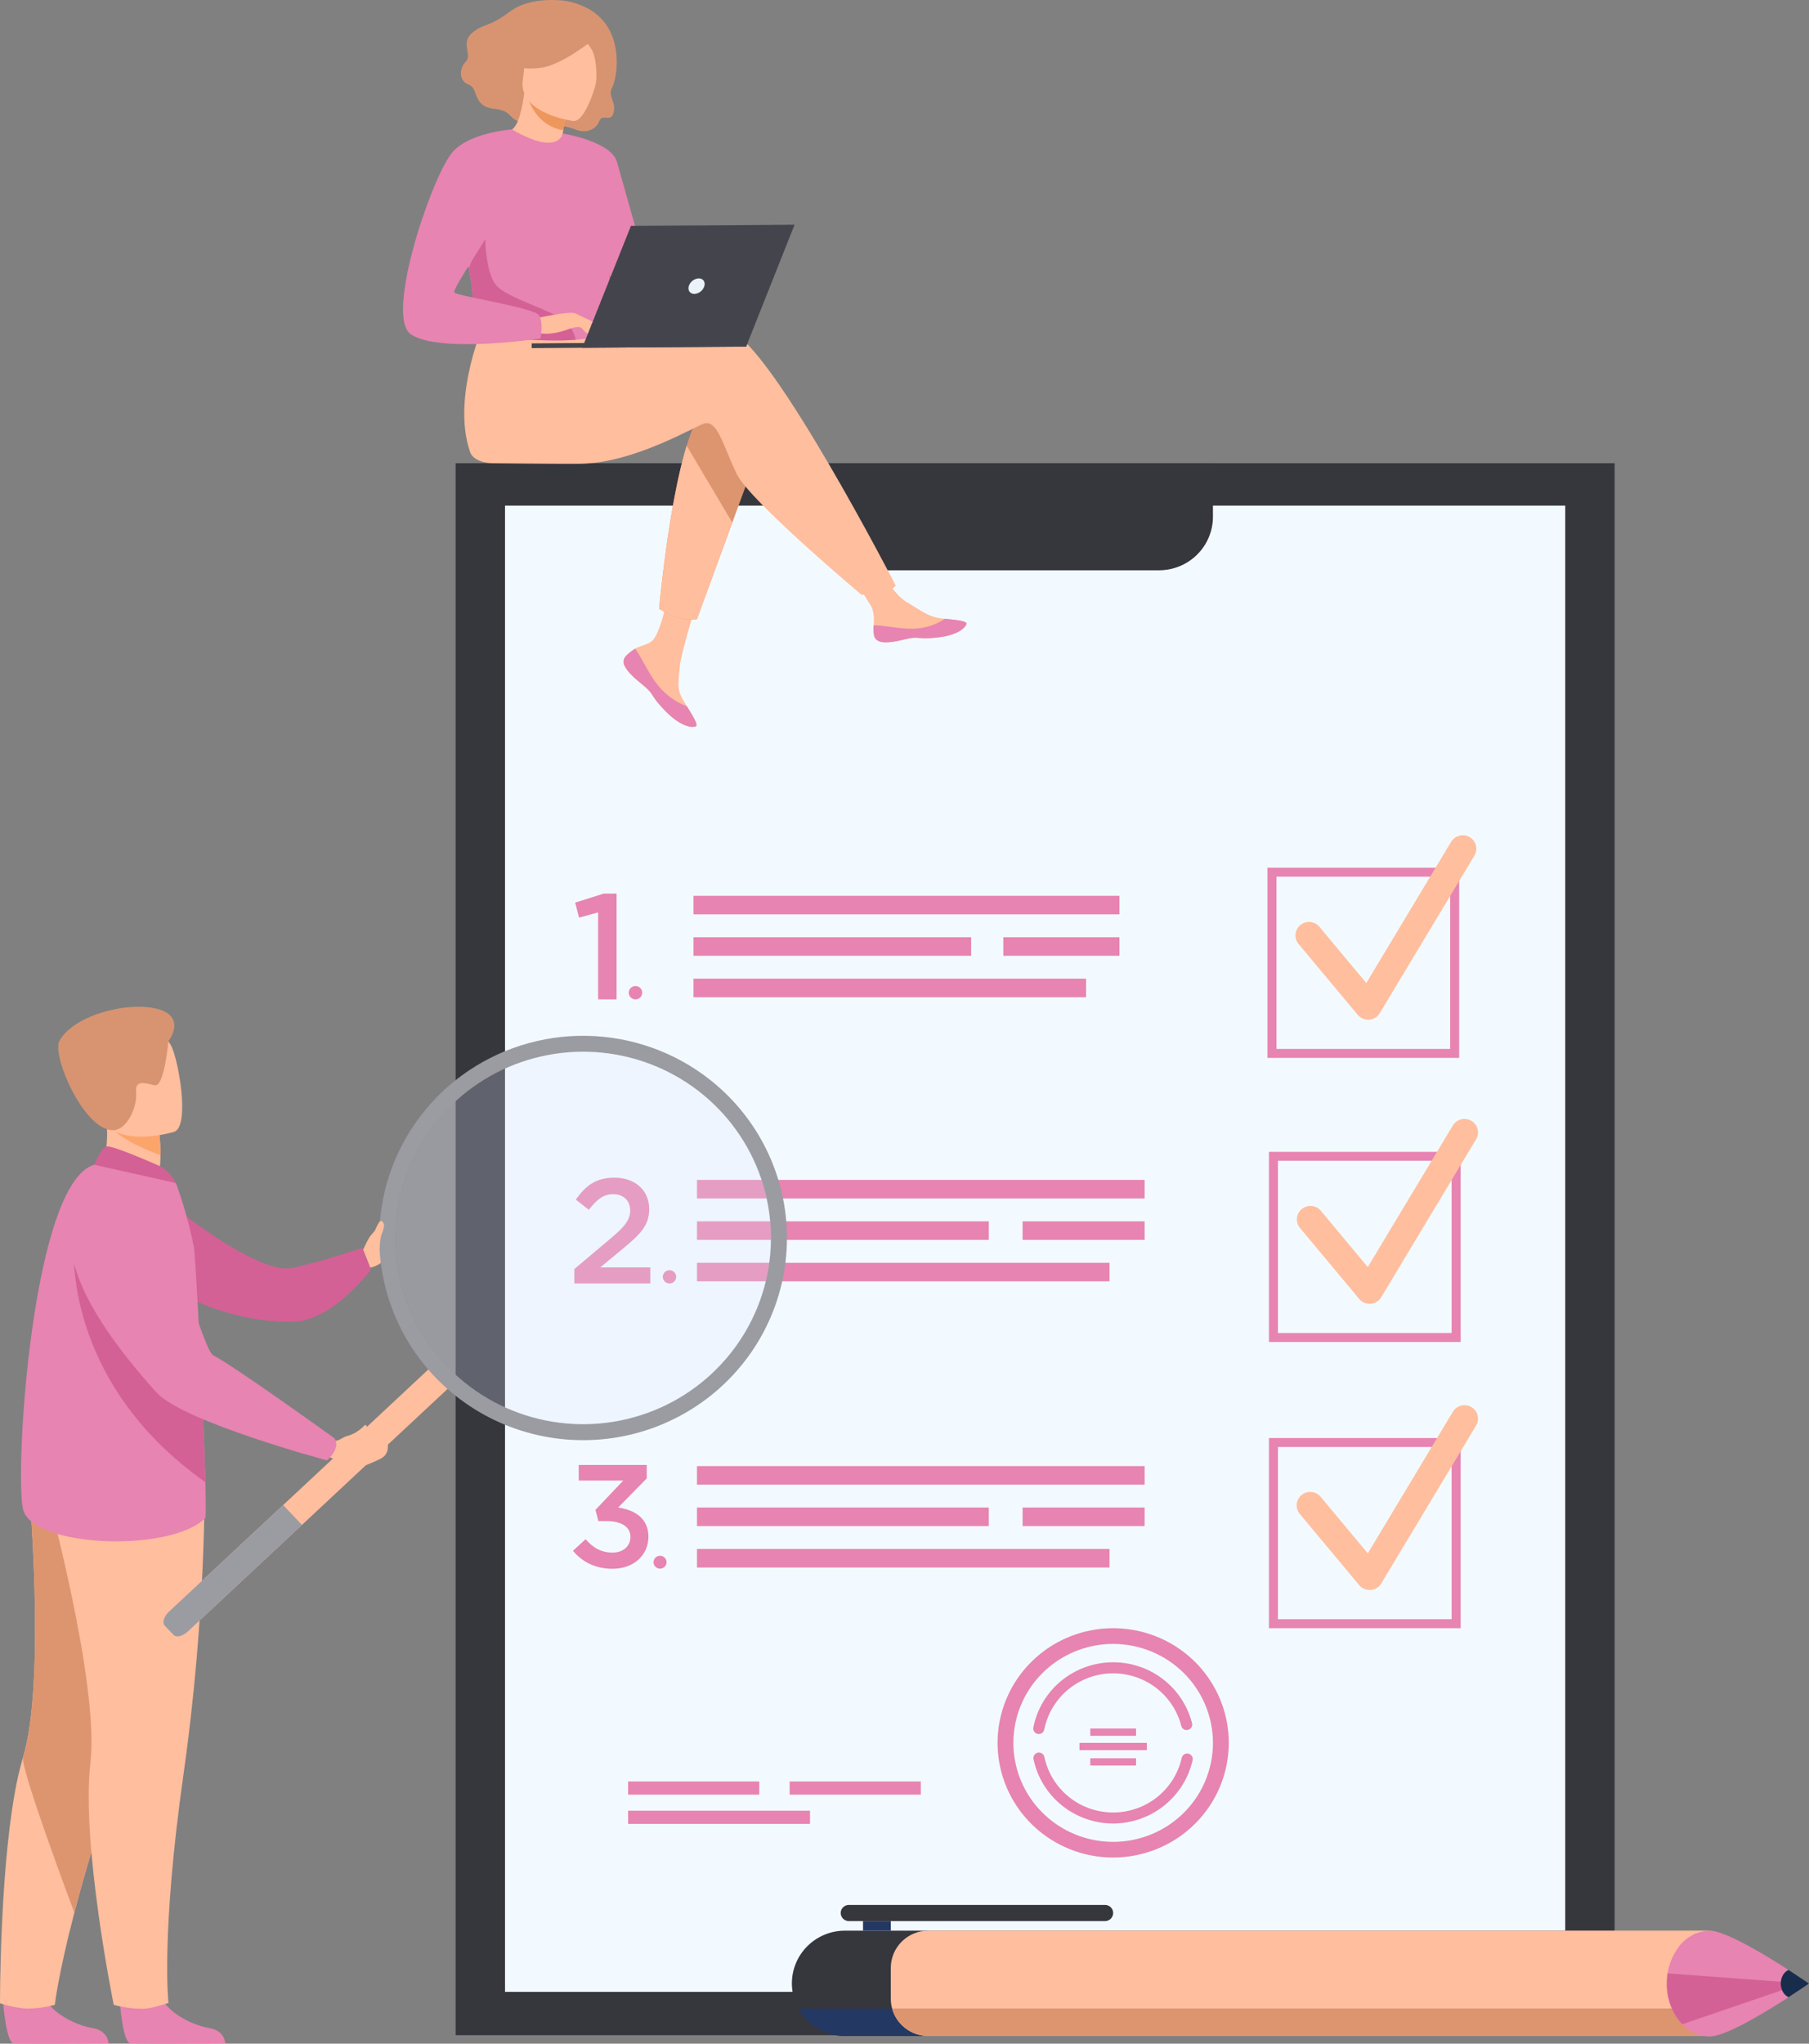 <svg width="425" height="480" viewBox="0 0 425 480" fill="none" xmlns="http://www.w3.org/2000/svg">
<rect x="0" y="0" width="425" height="480" fill="#808080" stroke="none"/>
<path d="M330.787 355.079C330.787 355.079 307.172 349.475 286.554 364.912L288.592 367.801C288.592 367.801 313.031 355.512 328.261 357.408C343.49 359.304 330.787 355.079 330.787 355.079Z" fill="#9B9BA2"/>
<path d="M341.681 244.113C341.681 244.113 325.951 267.798 334.921 296.63L338.966 295.552C338.966 295.552 335.04 263.794 343.267 247.824C351.494 231.854 341.681 244.113 341.681 244.113Z" fill="#D2E0FF"/>
<path d="M379.331 108.792H107.043V478.01H379.331V108.792Z" fill="#36363D"/>
<path d="M367.731 118.756H118.646V467.835H367.731V118.756Z" fill="#F3FAFF"/>
<path d="M191.55 108.792V121.37C191.549 123.021 191.876 124.655 192.513 126.181C193.149 127.706 194.082 129.093 195.259 130.261C196.436 131.429 197.833 132.355 199.371 132.988C200.908 133.62 202.557 133.946 204.222 133.947H272.29C273.955 133.946 275.603 133.62 277.141 132.988C278.679 132.355 280.076 131.429 281.253 130.261C282.43 129.093 283.363 127.706 283.999 126.181C284.636 124.655 284.963 123.021 284.962 121.37V108.792H191.55Z" fill="#36363D"/>
<path d="M178.38 418.422H147.562V421.515H178.38V418.422Z" fill="#E784B1"/>
<path d="M216.335 418.422H185.516V421.515H216.335V418.422Z" fill="#E784B1"/>
<path d="M190.301 425.287H147.562V428.379H190.301V425.287Z" fill="#E784B1"/>
<path d="M342.818 248.472H297.766V203.803H342.818V248.472ZM299.889 246.37H340.694V205.909H299.889V246.37Z" fill="#E784B1"/>
<path d="M321.411 239.493C320.944 239.492 320.483 239.389 320.061 239.191C319.638 238.993 319.265 238.706 318.967 238.348L305.064 221.688C304.534 221.042 304.282 220.214 304.364 219.385C304.447 218.556 304.856 217.793 305.504 217.262C306.151 216.731 306.984 216.475 307.821 216.551C308.658 216.626 309.43 217.027 309.97 217.665L320.996 230.891L340.942 197.697C341.379 196.987 342.08 196.477 342.894 196.277C343.708 196.077 344.569 196.204 345.289 196.629C346.009 197.055 346.531 197.746 346.741 198.551C346.951 199.356 346.832 200.21 346.41 200.929L324.155 237.967C323.893 238.401 323.531 238.766 323.098 239.032C322.664 239.298 322.173 239.458 321.665 239.497L321.411 239.493Z" fill="#FFBE9D"/>
<path d="M263 210.398H162.922V214.757H263V210.398Z" fill="#E784B1"/>
<path d="M255.155 229.864H162.922V234.223H255.155V229.864Z" fill="#E784B1"/>
<path d="M263 220.131H235.719V224.49H263V220.131Z" fill="#E784B1"/>
<path d="M228.161 220.131H162.922V224.49H228.161V220.131Z" fill="#E784B1"/>
<path d="M140.52 214.294L136.041 215.526L135.125 212.003L141.803 209.883H144.858V234.723H140.52V214.294Z" fill="#E784B1"/>
<path d="M147.718 233.159C147.718 232.849 147.811 232.546 147.984 232.288C148.158 232.03 148.406 231.829 148.695 231.71C148.984 231.591 149.302 231.56 149.609 231.62C149.916 231.681 150.198 231.83 150.419 232.05C150.641 232.269 150.791 232.549 150.852 232.853C150.913 233.158 150.882 233.473 150.762 233.76C150.643 234.047 150.44 234.292 150.179 234.464C149.919 234.637 149.613 234.729 149.3 234.729C149.092 234.729 148.886 234.689 148.694 234.61C148.502 234.531 148.327 234.416 148.18 234.27C148.033 234.124 147.917 233.951 147.837 233.76C147.758 233.57 147.717 233.366 147.718 233.159Z" fill="#E784B1"/>
<path d="M343.165 315.202H298.116V270.534H343.165V315.202ZM300.237 313.082H341.042V272.627H300.237V313.082Z" fill="#E784B1"/>
<path d="M321.76 306.224C321.293 306.222 320.832 306.119 320.409 305.921C319.987 305.723 319.614 305.436 319.316 305.079L305.415 288.418C305.148 288.099 304.947 287.731 304.823 287.334C304.7 286.938 304.656 286.522 304.695 286.108C304.734 285.695 304.854 285.294 305.049 284.927C305.244 284.56 305.51 284.235 305.832 283.97C306.154 283.705 306.526 283.505 306.926 283.383C307.325 283.26 307.745 283.217 308.162 283.255C308.579 283.294 308.983 283.413 309.353 283.607C309.724 283.8 310.051 284.064 310.319 284.383L321.341 297.606L341.287 264.415C341.495 264.048 341.776 263.726 342.111 263.468C342.447 263.21 342.831 263.022 343.241 262.913C343.651 262.805 344.079 262.779 344.5 262.837C344.921 262.895 345.325 263.036 345.69 263.251C346.055 263.467 346.372 263.752 346.624 264.091C346.876 264.43 347.057 264.816 347.156 265.225C347.255 265.634 347.271 266.059 347.202 266.475C347.134 266.89 346.982 267.288 346.755 267.644L324.5 304.682C324.239 305.117 323.877 305.483 323.444 305.75C323.01 306.017 322.519 306.176 322.01 306.215C321.928 306.221 321.842 306.224 321.76 306.224Z" fill="#FFBE9D"/>
<path d="M134.926 298.072L143.428 290.902C146.816 288.067 148.05 286.492 148.05 284.289C148.05 281.866 146.321 280.476 144.063 280.476C141.806 280.476 140.254 281.687 138.347 284.147L135.268 281.76C137.632 278.47 139.96 276.61 144.372 276.61C149.205 276.61 152.522 279.549 152.522 283.993C152.522 287.843 150.442 289.906 146.107 293.474L141.03 297.678H152.779V301.459H134.926V298.072Z" fill="#E784B1"/>
<path d="M155.719 299.89C155.719 299.582 155.812 299.281 155.985 299.026C156.158 298.77 156.403 298.571 156.69 298.454C156.977 298.336 157.293 298.306 157.597 298.366C157.902 298.427 158.181 298.575 158.4 298.793C158.62 299.011 158.769 299.288 158.829 299.59C158.89 299.892 158.858 300.205 158.739 300.489C158.621 300.774 158.419 301.017 158.161 301.188C157.903 301.359 157.599 301.45 157.289 301.45C157.083 301.45 156.878 301.41 156.687 301.331C156.497 301.253 156.323 301.138 156.178 300.993C156.032 300.848 155.916 300.676 155.837 300.487C155.759 300.297 155.718 300.095 155.719 299.89Z" fill="#E784B1"/>
<path d="M268.915 277.125H163.75V281.484H268.915V277.125Z" fill="#E784B1"/>
<path d="M260.669 296.591H163.75V300.95H260.669V296.591Z" fill="#E784B1"/>
<path d="M268.914 286.858H240.246V291.217H268.914V286.858Z" fill="#E784B1"/>
<path d="M232.304 286.858H163.75V291.217H232.304V286.858Z" fill="#E784B1"/>
<path d="M343.165 382.423H298.116V337.755H343.165V382.423ZM300.237 380.303H341.042V339.857H300.237V380.303Z" fill="#E784B1"/>
<path d="M321.759 373.445C321.292 373.443 320.831 373.34 320.409 373.142C319.987 372.944 319.613 372.656 319.315 372.3L305.415 355.639C305.136 355.321 304.924 354.951 304.792 354.551C304.659 354.151 304.609 353.728 304.643 353.308C304.678 352.888 304.798 352.479 304.994 352.106C305.191 351.732 305.461 351.402 305.788 351.133C306.116 350.865 306.495 350.664 306.902 350.543C307.309 350.422 307.736 350.383 308.158 350.428C308.581 350.474 308.99 350.602 309.361 350.807C309.733 351.012 310.059 351.288 310.322 351.619L321.344 364.842L341.29 331.651C341.498 331.284 341.778 330.962 342.114 330.704C342.45 330.446 342.834 330.258 343.244 330.149C343.654 330.041 344.082 330.015 344.503 330.073C344.923 330.131 345.328 330.272 345.693 330.487C346.058 330.703 346.375 330.988 346.627 331.327C346.879 331.666 347.06 332.052 347.159 332.461C347.258 332.87 347.274 333.295 347.205 333.711C347.136 334.126 346.984 334.524 346.758 334.88L324.503 371.918C324.242 372.353 323.88 372.719 323.447 372.986C323.013 373.253 322.522 373.412 322.013 373.451C321.927 373.442 321.842 373.445 321.759 373.445Z" fill="#FFBE9D"/>
<path d="M268.915 344.346H163.75V348.705H268.915V344.346Z" fill="#E784B1"/>
<path d="M260.669 363.812H163.75V368.171H260.669V363.812Z" fill="#E784B1"/>
<path d="M268.914 354.079H240.246V358.438H268.914V354.079Z" fill="#E784B1"/>
<path d="M232.304 354.079H163.75V358.438H232.304V354.079Z" fill="#E784B1"/>
<path d="M134.612 364.236L137.581 361.51C139.307 363.527 141.247 364.66 143.936 364.66C146.319 364.66 148.112 363.221 148.112 360.961C148.112 358.599 145.937 357.263 142.555 357.263H140.584L139.894 354.627L146.422 347.745H135.959V344.083H151.946V347.233L145.225 354.079C149.056 354.627 152.337 356.578 152.337 360.892C152.337 365.308 148.885 368.465 143.878 368.465C139.653 368.447 136.649 366.702 134.612 364.236Z" fill="#E784B1"/>
<path d="M153.543 366.923C153.543 366.623 153.633 366.33 153.8 366.081C153.968 365.832 154.207 365.638 154.486 365.523C154.765 365.409 155.072 365.379 155.368 365.437C155.665 365.496 155.937 365.64 156.151 365.852C156.364 366.064 156.51 366.334 156.569 366.627C156.628 366.921 156.597 367.226 156.482 367.502C156.366 367.779 156.17 368.016 155.919 368.182C155.668 368.349 155.373 368.437 155.07 368.437C154.665 368.437 154.277 368.278 153.99 367.994C153.704 367.71 153.543 367.325 153.543 366.923Z" fill="#E784B1"/>
<path d="M261.524 428.301C257.128 428.292 252.869 426.785 249.46 424.032C246.052 421.28 243.701 417.449 242.803 413.182C242.769 413.015 242.768 412.843 242.8 412.676C242.833 412.509 242.898 412.349 242.993 412.207C243.087 412.065 243.209 411.943 243.351 411.847C243.494 411.752 243.654 411.685 243.822 411.651C243.99 411.616 244.164 411.615 244.332 411.648C244.501 411.68 244.662 411.745 244.805 411.839C244.948 411.932 245.072 412.053 245.168 412.194C245.264 412.336 245.332 412.494 245.366 412.661C246.133 416.332 248.148 419.631 251.074 422.005C254 424.379 257.66 425.685 261.441 425.703C265.222 425.721 268.894 424.451 271.844 422.105C274.793 419.759 276.84 416.479 277.642 412.815C277.728 412.492 277.936 412.214 278.223 412.039C278.511 411.864 278.855 411.805 279.185 411.875C279.515 411.945 279.804 412.139 279.994 412.416C280.183 412.692 280.258 413.031 280.202 413.361C279.263 417.584 276.901 421.364 273.506 424.08C270.112 426.795 265.886 428.284 261.524 428.301Z" fill="#E784B1"/>
<path d="M244.053 407.278C243.969 407.279 243.885 407.271 243.802 407.254C243.463 407.188 243.163 406.992 242.969 406.708C242.775 406.424 242.702 406.076 242.767 405.739C243.599 401.511 245.859 397.691 249.174 394.907C252.49 392.124 256.662 390.543 261.005 390.426C265.347 390.309 269.601 391.662 273.064 394.263C276.527 396.864 278.993 400.557 280.056 404.733C280.14 405.067 280.088 405.421 279.91 405.716C279.731 406.011 279.442 406.225 279.106 406.308C278.769 406.392 278.412 406.34 278.115 406.164C277.817 405.987 277.602 405.7 277.517 405.366C276.597 401.764 274.468 398.58 271.48 396.337C268.492 394.095 264.823 392.928 261.077 393.029C257.331 393.129 253.731 394.492 250.87 396.892C248.009 399.292 246.057 402.586 245.336 406.233C245.277 406.527 245.116 406.792 244.882 406.982C244.649 407.173 244.355 407.277 244.053 407.278Z" fill="#E784B1"/>
<path d="M261.525 436.286C256.153 436.286 250.901 434.706 246.435 431.747C241.968 428.787 238.486 424.581 236.431 419.66C234.375 414.738 233.837 409.323 234.885 404.099C235.933 398.874 238.52 394.075 242.319 390.309C246.117 386.542 250.957 383.977 256.226 382.938C261.495 381.899 266.956 382.432 271.919 384.471C276.882 386.509 281.125 389.961 284.109 394.39C287.094 398.819 288.687 404.026 288.687 409.353C288.679 416.494 285.815 423.34 280.723 428.389C275.631 433.439 268.726 436.278 261.525 436.286ZM261.525 386.113C256.889 386.113 252.356 387.476 248.502 390.03C244.647 392.585 241.642 396.215 239.868 400.462C238.094 404.709 237.63 409.383 238.535 413.892C239.439 418.401 241.672 422.542 244.951 425.793C248.229 429.043 252.406 431.256 256.954 432.153C261.501 433.049 266.214 432.589 270.497 430.829C274.781 429.069 278.441 426.09 281.017 422.267C283.592 418.444 284.966 413.95 284.966 409.353C284.959 403.191 282.486 397.284 278.092 392.927C273.697 388.57 267.739 386.119 261.525 386.113Z" fill="#E784B1"/>
<path d="M266.902 405.981H256.145V407.69H266.902V405.981Z" fill="#E784B1"/>
<path d="M266.902 412.967H256.145V414.675H266.902V412.967Z" fill="#E784B1"/>
<path d="M269.44 409.353H253.606V411.062H269.44V409.353Z" fill="#E784B1"/>
<path d="M85.31 293.529C85.31 293.529 86.157 291.641 86.703 290.748C87.25 289.854 89.593 287.237 89.994 287.831C90.394 288.424 91.985 292.411 91.136 293.529C90.287 294.646 91.191 296.588 86.981 297.769L85.31 293.529Z" fill="#FFBE9D"/>
<path d="M38.514 281.627C38.514 281.627 60.07 299.469 68.477 297.818C75.048 296.527 85.136 293.095 85.136 293.095L87.152 298.212C87.152 298.212 78.106 310.38 68.675 310.462C53.932 310.586 43.041 304.131 43.041 304.131L38.514 281.627Z" fill="#D36195"/>
<path d="M0.708 469.828C0.708 469.828 1.334 479.824 3.286 479.979C3.546 480 13.194 480 13.194 480L25.505 479.927C25.505 479.927 25.426 476.986 21.839 476.365C18.253 475.744 12.213 473.236 10.035 468.516C7.728 463.551 0.708 469.828 0.708 469.828Z" fill="#E784B1"/>
<path d="M9.28268e-05 470.519C9.28268e-05 470.519 3.742 471.761 6.666 471.761C8.769 471.734 10.86 471.437 12.886 470.879C12.886 470.879 13.592 464.124 17.468 449.232C19.5 441.429 22.402 431.396 26.536 418.94C37.955 384.483 41.429 364.324 41.746 362.415C41.762 362.316 41.771 362.264 41.771 362.264L41.731 362.246L6.623 346.945C6.623 346.945 10.961 394.437 5.426 412.679C4.584 415.549 3.913 418.465 3.416 421.412C-0.067 441.202 9.28268e-05 470.519 9.28268e-05 470.519Z" fill="#FFBE9D"/>
<path d="M17.471 449.229C19.503 441.426 22.405 431.393 26.538 418.937C37.958 384.48 41.431 364.321 41.749 362.412C41.747 362.356 41.742 362.299 41.734 362.243L6.623 346.945C6.623 346.945 10.961 394.437 5.425 412.679C4.649 415.214 17.471 449.229 17.471 449.229Z" fill="#DD9570"/>
<path d="M28.133 469.828C28.133 469.828 28.76 479.824 30.712 479.979C30.971 480 40.619 480 40.619 480L52.931 479.927C52.931 479.927 52.851 476.986 49.265 476.365C45.678 475.744 39.641 473.236 37.46 468.516C35.154 463.551 28.133 469.828 28.133 469.828Z" fill="#E784B1"/>
<path d="M48.043 348.054C48.043 348.054 48.498 378.831 43.127 416.617C37.757 454.403 39.578 470.446 39.578 470.446C39.578 470.446 35.89 471.63 34.399 471.752C30.608 472.055 26.716 470.87 26.716 470.87C26.716 470.87 19.03 433.069 21.235 414.154C23.441 395.24 10.708 349.266 10.708 349.266L48.043 348.054Z" fill="#FFBE9D"/>
<path d="M23.15 276.044L29.997 280.503L36.241 278.752C37.384 277.137 37.686 274.026 37.701 271.33C37.71 269.679 37.628 268.029 37.457 266.387L28.209 262.328L24.757 260.813C24.757 260.864 25.026 263.621 25.063 264.024C25.707 271.188 23.15 276.044 23.15 276.044Z" fill="#FFBE9D"/>
<path d="M48.202 356.621C39.672 364.799 7.384 363.412 5.395 354.415C3.406 345.419 7.564 277.81 22.136 273.563C25.161 272.681 41.328 277.864 41.328 277.864C43.112 282.736 44.516 287.737 45.528 292.822C45.852 294.452 46.796 311.728 47.502 327.892C47.829 335.465 48.113 342.768 48.25 348.127C48.376 353.143 48.382 356.442 48.202 356.621Z" fill="#E784B1"/>
<path d="M25.756 264.169C27.632 267.314 34.216 270.067 37.701 271.327C37.71 269.676 37.628 268.026 37.457 266.384L28.21 262.328C26.166 262.328 24.919 262.764 25.756 264.169Z" fill="#FCA56B"/>
<path d="M40.946 265.826C40.946 265.826 26.044 270.437 23.295 261.192C20.545 251.946 16.766 246.315 26.163 242.98C35.56 239.645 38.466 242.632 40.143 245.497C41.82 248.363 44.75 264.39 40.946 265.826Z" fill="#FFBE9D"/>
<path d="M39.556 244.607C39.556 244.607 38.606 255.364 36.364 254.906C34.121 254.449 31.65 253.44 31.977 256.681C32.304 259.923 29.795 265.484 26.56 265.466C19.622 265.436 12.083 247.782 13.98 244.434C19.463 234.762 47.478 232.82 39.556 244.607Z" fill="#D89471"/>
<path d="M37.362 273.796C37.172 273.717 26.272 268.868 24.995 269.286C23.718 269.704 22.133 273.563 22.133 273.563L41.327 277.864C41.327 277.864 39.815 274.82 37.362 273.796Z" fill="#D36195"/>
<path d="M105.222 326.153L44.122 383.193C42.925 384.31 41.413 384.668 40.762 383.983L38.7 381.811C38.052 381.13 38.501 379.655 39.699 378.537L100.798 321.497C101.996 320.379 103.508 320.022 104.159 320.703L106.221 322.878C106.856 323.563 106.42 325.032 105.222 326.153Z" fill="#FFBE9D"/>
<path d="M70.933 358.166L44.122 383.193C42.925 384.311 41.413 384.668 40.762 383.983L38.7 381.811C38.052 381.13 38.501 379.655 39.699 378.537L66.531 353.507L70.933 358.166Z" fill="#9B9BA2"/>
<path d="M91.179 304.618C93.306 311.537 97 317.883 101.977 323.171C106.954 328.46 113.084 332.55 119.899 335.132C126.714 337.713 134.033 338.717 141.298 338.066C148.564 337.416 155.583 335.128 161.821 331.378C168.059 327.627 173.351 322.514 177.292 316.427C181.233 310.34 183.72 303.441 184.563 296.256C185.406 289.071 184.582 281.79 182.154 274.968C179.727 268.147 175.76 261.966 170.557 256.896C170.312 256.654 170.059 256.415 169.805 256.178C162.115 249.005 152.251 244.553 141.745 243.514C131.24 242.474 120.682 244.906 111.714 250.431C102.747 255.956 95.871 264.264 92.158 274.064C88.444 283.863 88.1 294.605 91.179 304.618ZM104.869 260.792C110.847 254.491 118.575 250.09 127.076 248.144C135.577 246.199 144.469 246.797 152.627 249.862C160.785 252.928 167.843 258.323 172.909 265.366C177.975 272.409 180.821 280.784 181.086 289.43C181.352 298.077 179.026 306.608 174.402 313.944C169.778 321.28 163.064 327.091 155.11 330.644C147.155 334.196 138.316 335.329 129.712 333.901C121.107 332.472 113.123 328.546 106.769 322.618C102.544 318.686 99.142 313.966 96.759 308.728C94.376 303.491 93.059 297.839 92.883 292.096C92.706 286.353 93.674 280.632 95.731 275.26C97.787 269.888 100.893 264.972 104.869 260.792Z" fill="#9B9BA2"/>
<g opacity="0.5">
<path opacity="0.5" d="M169.118 320.731C163.14 327.032 155.412 331.433 146.911 333.379C138.41 335.325 129.518 334.728 121.36 331.663C113.201 328.598 106.143 323.203 101.077 316.16C96.011 309.117 93.165 300.743 92.898 292.096C92.632 283.449 94.958 274.918 99.581 267.582C104.205 260.246 110.918 254.434 118.873 250.881C126.828 247.329 135.666 246.195 144.271 247.623C152.876 249.051 160.86 252.977 167.214 258.905C171.453 262.829 174.866 267.546 177.257 272.784C179.649 278.022 180.971 283.678 181.148 289.425C181.325 295.172 180.353 300.897 178.288 306.27C176.223 311.643 173.107 316.558 169.118 320.731Z" fill="#E0E8FD"/>
</g>
<path d="M48.247 348.127C14.581 324.338 17.392 292.595 17.392 292.595C29.698 299.478 41.908 314.693 47.511 327.892C47.826 335.45 48.104 342.768 48.247 348.127Z" fill="#D36195"/>
<path d="M81.476 337.294C83.85 336.749 85.448 334.971 85.775 334.659C85.775 334.659 86.789 334.729 85.61 336.87C85.512 337.049 85.304 337.509 85.127 337.834C85.111 337.865 85.103 337.899 85.104 337.934C85.105 337.969 85.115 338.003 85.133 338.033C85.15 338.063 85.175 338.088 85.205 338.106C85.235 338.124 85.269 338.135 85.304 338.136C86.673 338.239 88.054 337.703 90.69 338.249C91.054 338.321 91.16 339.188 91.145 339.557C91.121 340.181 91.167 340.881 90.436 341.835C90.012 342.392 88.823 342.992 86.181 344.046C85.176 344.446 82.298 344.143 79.6 343.226L77.444 342.235L78.113 338.264L78.653 338.376C79.515 338.551 80.584 337.512 81.476 337.294Z" fill="#FFBE9D"/>
<path d="M27.828 277.864C27.828 277.864 -2.417 283.577 36.727 327.013C42.99 333.959 76.817 343.004 76.817 343.004C76.817 343.004 80.248 340.111 78.519 337.767C78.519 337.767 55.228 320.994 50.108 318.328C47.804 317.117 41.16 291.559 37.402 285.404C33.645 279.249 27.828 277.864 27.828 277.864Z" fill="#E784B1"/>
<path d="M86.132 294.068C86.132 294.068 87.122 292.192 87.315 291.202C87.507 290.211 88.754 287.331 89.267 286.822C89.471 286.619 90.15 286.882 90.229 287.755C90.263 288.136 90.076 288.827 89.743 289.654C89.203 290.996 89.291 292.816 89.102 293.422C88.634 294.934 86.132 294.068 86.132 294.068Z" fill="#FFBE9D"/>
<path d="M186.042 465.829C186.041 466.336 186.072 466.842 186.137 467.344C186.506 470.342 187.97 473.103 190.252 475.105C192.533 477.107 195.475 478.211 198.522 478.21H374.04C377.316 478.159 380.441 476.833 382.74 474.517C385.039 472.202 386.327 469.083 386.327 465.834C386.327 462.585 385.039 459.466 382.74 457.15C380.441 454.835 377.316 453.509 374.04 453.458H198.522C195.212 453.458 192.039 454.761 189.698 457.081C187.358 459.401 186.043 462.548 186.042 465.829Z" fill="#36363D"/>
<path d="M199.423 451.214H259.606C260.114 451.212 260.6 451.011 260.959 450.655C261.318 450.3 261.52 449.817 261.522 449.314C261.521 448.81 261.319 448.328 260.96 447.971C260.601 447.615 260.115 447.413 259.606 447.412H199.423C198.916 447.413 198.43 447.614 198.071 447.97C197.712 448.326 197.509 448.808 197.508 449.311C197.509 449.815 197.711 450.298 198.07 450.654C198.429 451.011 198.915 451.212 199.423 451.214Z" fill="#36363D"/>
<path d="M202.756 453.455H209.278V451.213H202.756V453.455Z" fill="#233862"/>
<path d="M187.557 471.749C188.632 473.702 190.217 475.332 192.146 476.468C194.076 477.604 196.278 478.203 198.522 478.204H235.701V471.749H187.557Z" fill="#233862"/>
<path d="M409.755 462.204V469.452C409.756 470.602 409.528 471.739 409.085 472.801C408.642 473.863 407.992 474.828 407.172 475.64C406.353 476.453 405.38 477.098 404.31 477.538C403.239 477.977 402.092 478.204 400.933 478.204H218.101C216.942 478.204 215.795 477.977 214.724 477.538C213.653 477.098 212.681 476.453 211.861 475.64C211.042 474.828 210.392 473.863 209.949 472.801C209.506 471.739 209.278 470.602 209.278 469.452V462.204C209.278 461.054 209.506 459.917 209.949 458.855C210.392 457.793 211.042 456.828 211.861 456.016C212.681 455.203 213.653 454.558 214.724 454.118C215.795 453.679 216.942 453.452 218.101 453.452H400.933C402.092 453.452 403.239 453.679 404.31 454.118C405.38 454.558 406.353 455.203 407.172 456.016C407.992 456.828 408.642 457.793 409.085 458.855C409.528 459.917 409.756 461.054 409.755 462.204Z" fill="#FFBE9D"/>
<path d="M409.447 471.749C408.939 473.602 407.83 475.238 406.291 476.405C404.753 477.572 402.87 478.204 400.932 478.204H218.101C216.164 478.204 214.28 477.572 212.741 476.406C211.203 475.239 210.094 473.602 209.587 471.749H409.447Z" fill="#DD9570"/>
<path d="M391.597 465.89C391.597 469.734 393.005 473.16 395.226 475.444L395.376 475.596C397.093 477.292 399.271 478.322 401.638 478.322C405.341 478.322 414.515 472.784 420.2 469.11C423.032 467.274 425 465.905 425 465.905C425 465.905 423.032 464.533 420.2 462.7C414.515 459.02 405.341 453.482 401.638 453.482C400.584 453.489 399.541 453.695 398.565 454.088C396.878 454.791 395.415 455.935 394.334 457.399C393.003 459.184 392.131 461.263 391.792 463.458C391.79 463.484 391.79 463.51 391.792 463.536C391.666 464.315 391.601 465.102 391.597 465.89Z" fill="#E784B1"/>
<path d="M391.597 465.89C391.597 469.734 393.005 473.16 395.226 475.444L423.354 465.829L391.771 463.491C391.65 464.285 391.591 465.087 391.597 465.89Z" fill="#D36195"/>
<path d="M394.331 457.354L422.403 464.957L398.574 454.052C396.883 454.75 395.416 455.891 394.331 457.354Z" fill="#E784B1"/>
<path d="M418.368 465.89C418.368 467.368 419.131 468.616 420.201 469.095C423.033 467.259 425 465.89 425 465.89C425 465.89 423.033 464.518 420.201 462.685C419.131 463.133 418.368 464.394 418.368 465.89Z" fill="#182D4C"/>
<path d="M133.014 0.232C133.014 0.232 124.928 -1.125 119.801 2.725C114.675 6.575 113.853 5.324 110.96 7.696C108.067 10.068 111.031 12.891 109.433 14.475C107.835 16.06 107.777 19.107 110.145 19.898C112.512 20.688 110.914 24.981 116.041 25.544C121.167 26.108 118.873 28.461 123.733 28.822C128.594 29.182 132.62 29.346 135.183 30.409C137.746 31.472 140.071 30.376 140.801 28.44C141.531 26.504 143.584 29 144.183 26.356C144.782 23.711 142.656 22.663 143.841 20.519C145.026 18.374 147.993 3.113 133.014 0.232Z" fill="#D89471"/>
<path d="M146.999 154.128C146.743 154.412 146.576 154.763 146.515 155.139C146.455 155.515 146.506 155.9 146.66 156.248C147.186 157.657 148.899 159.223 150.888 160.792C151.142 160.992 151.368 161.174 151.563 161.343L151.716 161.477L151.832 161.58C153.69 163.252 152.999 163.645 156.335 167.032C160.142 170.903 162.751 170.955 163.481 170.594C164.092 170.292 162.818 168.232 161.394 165.917L161.187 165.578C160.994 165.275 160.808 164.972 160.618 164.651C158.947 161.864 159.363 160.55 159.723 156.385C160.029 153.001 164.895 137.455 164.895 137.455L157.646 136.268C157.646 136.268 155.553 148.636 153.164 150.556C151.887 151.577 150.448 151.601 149.22 152.374C149.132 152.425 149.049 152.48 148.964 152.534C148.241 152.977 147.58 153.513 146.999 154.128Z" fill="#FFBE9D"/>
<path d="M146.999 154.128C146.743 154.412 146.576 154.762 146.515 155.138C146.455 155.514 146.506 155.9 146.66 156.248C147.299 157.654 148.97 159.211 150.894 160.768C151.145 160.971 151.368 161.158 151.563 161.334L151.716 161.467L151.832 161.57C153.69 163.243 152.999 163.636 156.335 167.023C160.142 170.894 162.751 170.946 163.481 170.585C164.092 170.282 162.818 168.223 161.394 165.908C158.744 164.903 156.409 163.222 154.624 161.034C152.327 158.172 150.784 154.482 149.22 152.353C149.132 152.404 149.049 152.459 148.964 152.513C148.239 152.963 147.579 153.505 146.999 154.128Z" fill="#E784B1"/>
<path d="M205.35 149.235C205.814 151.45 208.997 151.053 212.55 150.168C216.103 149.284 215.263 150.314 220.325 149.723C225.387 149.132 226.909 147.248 227.046 146.5C227.177 145.837 224.672 145.619 221.987 145.331C221.648 145.297 221.309 145.258 220.97 145.219C217.936 144.861 215.703 142.938 212.938 141.366C210.32 139.875 206.385 133.753 206.385 133.753L199.441 134.359C199.441 134.359 203.125 139.812 204.552 142.199C205.392 143.598 205.362 145.455 205.267 146.888C205.19 147.671 205.218 148.46 205.35 149.235Z" fill="#FFBE9D"/>
<path d="M212.56 150.168C216.113 149.281 215.273 150.314 220.335 149.723C225.397 149.132 226.918 147.248 227.056 146.5C227.187 145.837 224.682 145.619 221.997 145.331L221.972 145.382C219.811 146.778 217.309 147.569 214.732 147.669C211.298 147.775 207.65 146.824 205.261 146.879C205.179 147.664 205.203 148.456 205.332 149.235C205.814 151.459 208.998 151.056 212.56 150.168Z" fill="#E784B1"/>
<path d="M178.414 105.379L172.044 122.751L163.725 145.434C162.213 145.556 160.69 145.429 159.219 145.058C157.188 144.492 154.848 142.977 154.848 142.977C154.848 142.977 157.029 118.668 161.321 104.691C162.421 101.105 163.664 98.2 165.042 96.561C171.794 88.546 178.414 105.379 178.414 105.379Z" fill="#DD9570"/>
<path d="M171.623 77.907C167.346 76.574 155.236 78.406 143.065 80.857L140.484 76.701L114.14 74.847C114.14 74.847 105.892 92.941 110.432 106.151C111.312 108.714 115.527 108.805 115.53 108.805C115.533 108.805 130.961 108.974 136.051 108.938C149.144 108.847 163.698 99.82 165.586 99.432C168.675 98.796 169.958 104.924 173.099 111.346C176.239 117.768 202.396 139.684 202.396 139.684C202.396 139.684 206.392 139.684 208.038 139.078C209.807 138.406 210.452 137.546 210.452 137.546C210.452 137.546 181.234 80.909 171.623 77.907Z" fill="#FFBE9D"/>
<path d="M132.176 36.449C132.216 36.473 127.575 38.082 124.453 36.752C121.514 35.492 119.26 30.73 119.306 30.727C120.638 30.657 122.092 29.491 123.164 21.909L123.732 22.106L133.291 25.438C133.291 25.438 132.622 28.467 132.198 31.369C131.837 33.783 131.654 36.11 132.176 36.449Z" fill="#FFBE9D"/>
<path d="M133.292 25.426C133.292 25.426 132.886 27.546 132.321 30.6C126.822 29.661 124.527 25.023 123.733 22.091L133.292 25.426Z" fill="#ED975D"/>
<path d="M134.734 28.428C134.734 28.428 121.677 26.783 122.82 18.734C123.962 10.686 123.073 5.054 131.459 5.766C139.845 6.478 141.021 9.774 141.293 12.555C141.565 15.336 138.162 28.649 134.734 28.428Z" fill="#FFBE9D"/>
<path d="M140.801 8.15C140.801 8.15 132.5 15.345 126.824 15.96C121.148 16.575 118.982 14.781 118.982 14.781C121.236 12.755 123.045 10.289 124.295 7.538C124.579 6.892 125.033 6.333 125.609 5.918C126.185 5.504 126.862 5.25 127.57 5.182C131.624 4.806 139.313 4.594 140.801 8.15Z" fill="#D89471"/>
<path d="M135.574 7.548C135.574 7.548 138.388 10.207 139.283 12.188C140.144 14.1 140.431 18.683 139.768 20.509C139.768 20.509 144.064 12.085 141.568 8.026C138.934 3.719 135.574 7.548 135.574 7.548Z" fill="#D89471"/>
<path d="M143.297 55.433C143.089 81.624 143.337 76.15 140.465 78.652C139.775 79.258 137.819 79.627 135.244 79.812C127.151 80.418 112.906 79.179 112.356 77.692C110.45 72.569 111.745 70.964 110.144 63.115C109.976 62.279 109.769 61.377 109.533 60.389C108.195 55 106.918 53.173 111.467 44.468C115.591 36.592 119.89 30.173 120.281 30.4C131.355 36.816 132.195 31.351 132.195 31.351C132.195 31.351 143.401 42.653 143.297 55.433Z" fill="#E784B1"/>
<path d="M172.044 122.751L163.725 145.434C162.213 145.556 160.69 145.429 159.219 145.058C157.188 144.492 154.848 142.977 154.848 142.977C154.848 142.977 157.029 118.668 161.321 104.691L172.044 122.751Z" fill="#FFBE9D"/>
<path d="M132.213 31.357C132.213 31.357 143.575 33.175 144.943 38.021C146.312 42.868 154.353 71.285 154.353 71.285C154.353 71.285 148.591 72.351 145.909 69.728C143.227 67.105 136.46 45.273 136.46 45.273L132.213 31.357Z" fill="#E784B1"/>
<path d="M135.244 79.806C127.152 80.412 112.906 79.173 112.356 77.686C110.45 72.563 111.745 70.958 110.145 63.109L113.972 52.177C113.972 52.177 113.413 64.324 117.046 67.492C120.678 70.661 131.878 73.551 133.653 76.213C134.508 77.498 135.076 78.776 135.244 79.806Z" fill="#D36195"/>
<path d="M125.929 74.765C125.929 74.765 133.906 72.948 135.201 73.638C136.496 74.329 139.664 76.871 140.064 77.758C140.465 78.646 137.19 77.104 136.126 76.828C135.436 76.65 133.631 77.286 132.739 77.589C128.975 78.861 126.662 78.237 126.662 78.237L125.929 74.765Z" fill="#FFBE9D"/>
<path d="M120.266 30.4C120.266 30.4 109.543 31.13 105.865 36.292C100.689 43.562 90.538 74.442 96.51 78.507C103.231 83.09 126.981 79.506 126.981 79.506C126.981 79.506 127.744 75.835 126.632 74.054C125.52 72.273 107.615 69.549 106.775 68.737C105.935 67.926 116.979 52.704 116.96 50.259C116.942 47.815 120.266 30.4 120.266 30.4Z" fill="#E784B1"/>
<path d="M135.605 75.841C135.605 75.841 137.294 77.961 137.844 78.222C138.125 78.371 138.443 78.435 138.761 78.407L137.618 76.401L135.605 75.841Z" fill="#FFBE9D"/>
<path d="M135.201 73.639L140.089 75.947C139.994 76.062 139.869 76.151 139.728 76.204C139.587 76.257 139.435 76.273 139.286 76.25C138.675 76.229 137.172 75.689 137.172 75.689L135.201 73.639Z" fill="#FFBE9D"/>
<path d="M136.802 81.678L175.297 81.409L186.677 52.773L148.239 53.04L136.802 81.678Z" fill="#44444C"/>
<path d="M175.744 80.294L124.906 80.648L124.915 81.76L175.298 81.409L175.744 80.294Z" fill="#44444C"/>
<path d="M165.479 67.199C165.763 66.193 165.173 65.381 164.159 65.381C163.626 65.415 163.117 65.609 162.698 65.936C162.279 66.264 161.97 66.711 161.813 67.217C161.532 68.222 162.118 69.034 163.133 69.034C163.666 69.001 164.176 68.807 164.595 68.48C165.014 68.152 165.322 67.705 165.479 67.199Z" fill="#EBF3FA"/>
</svg>
